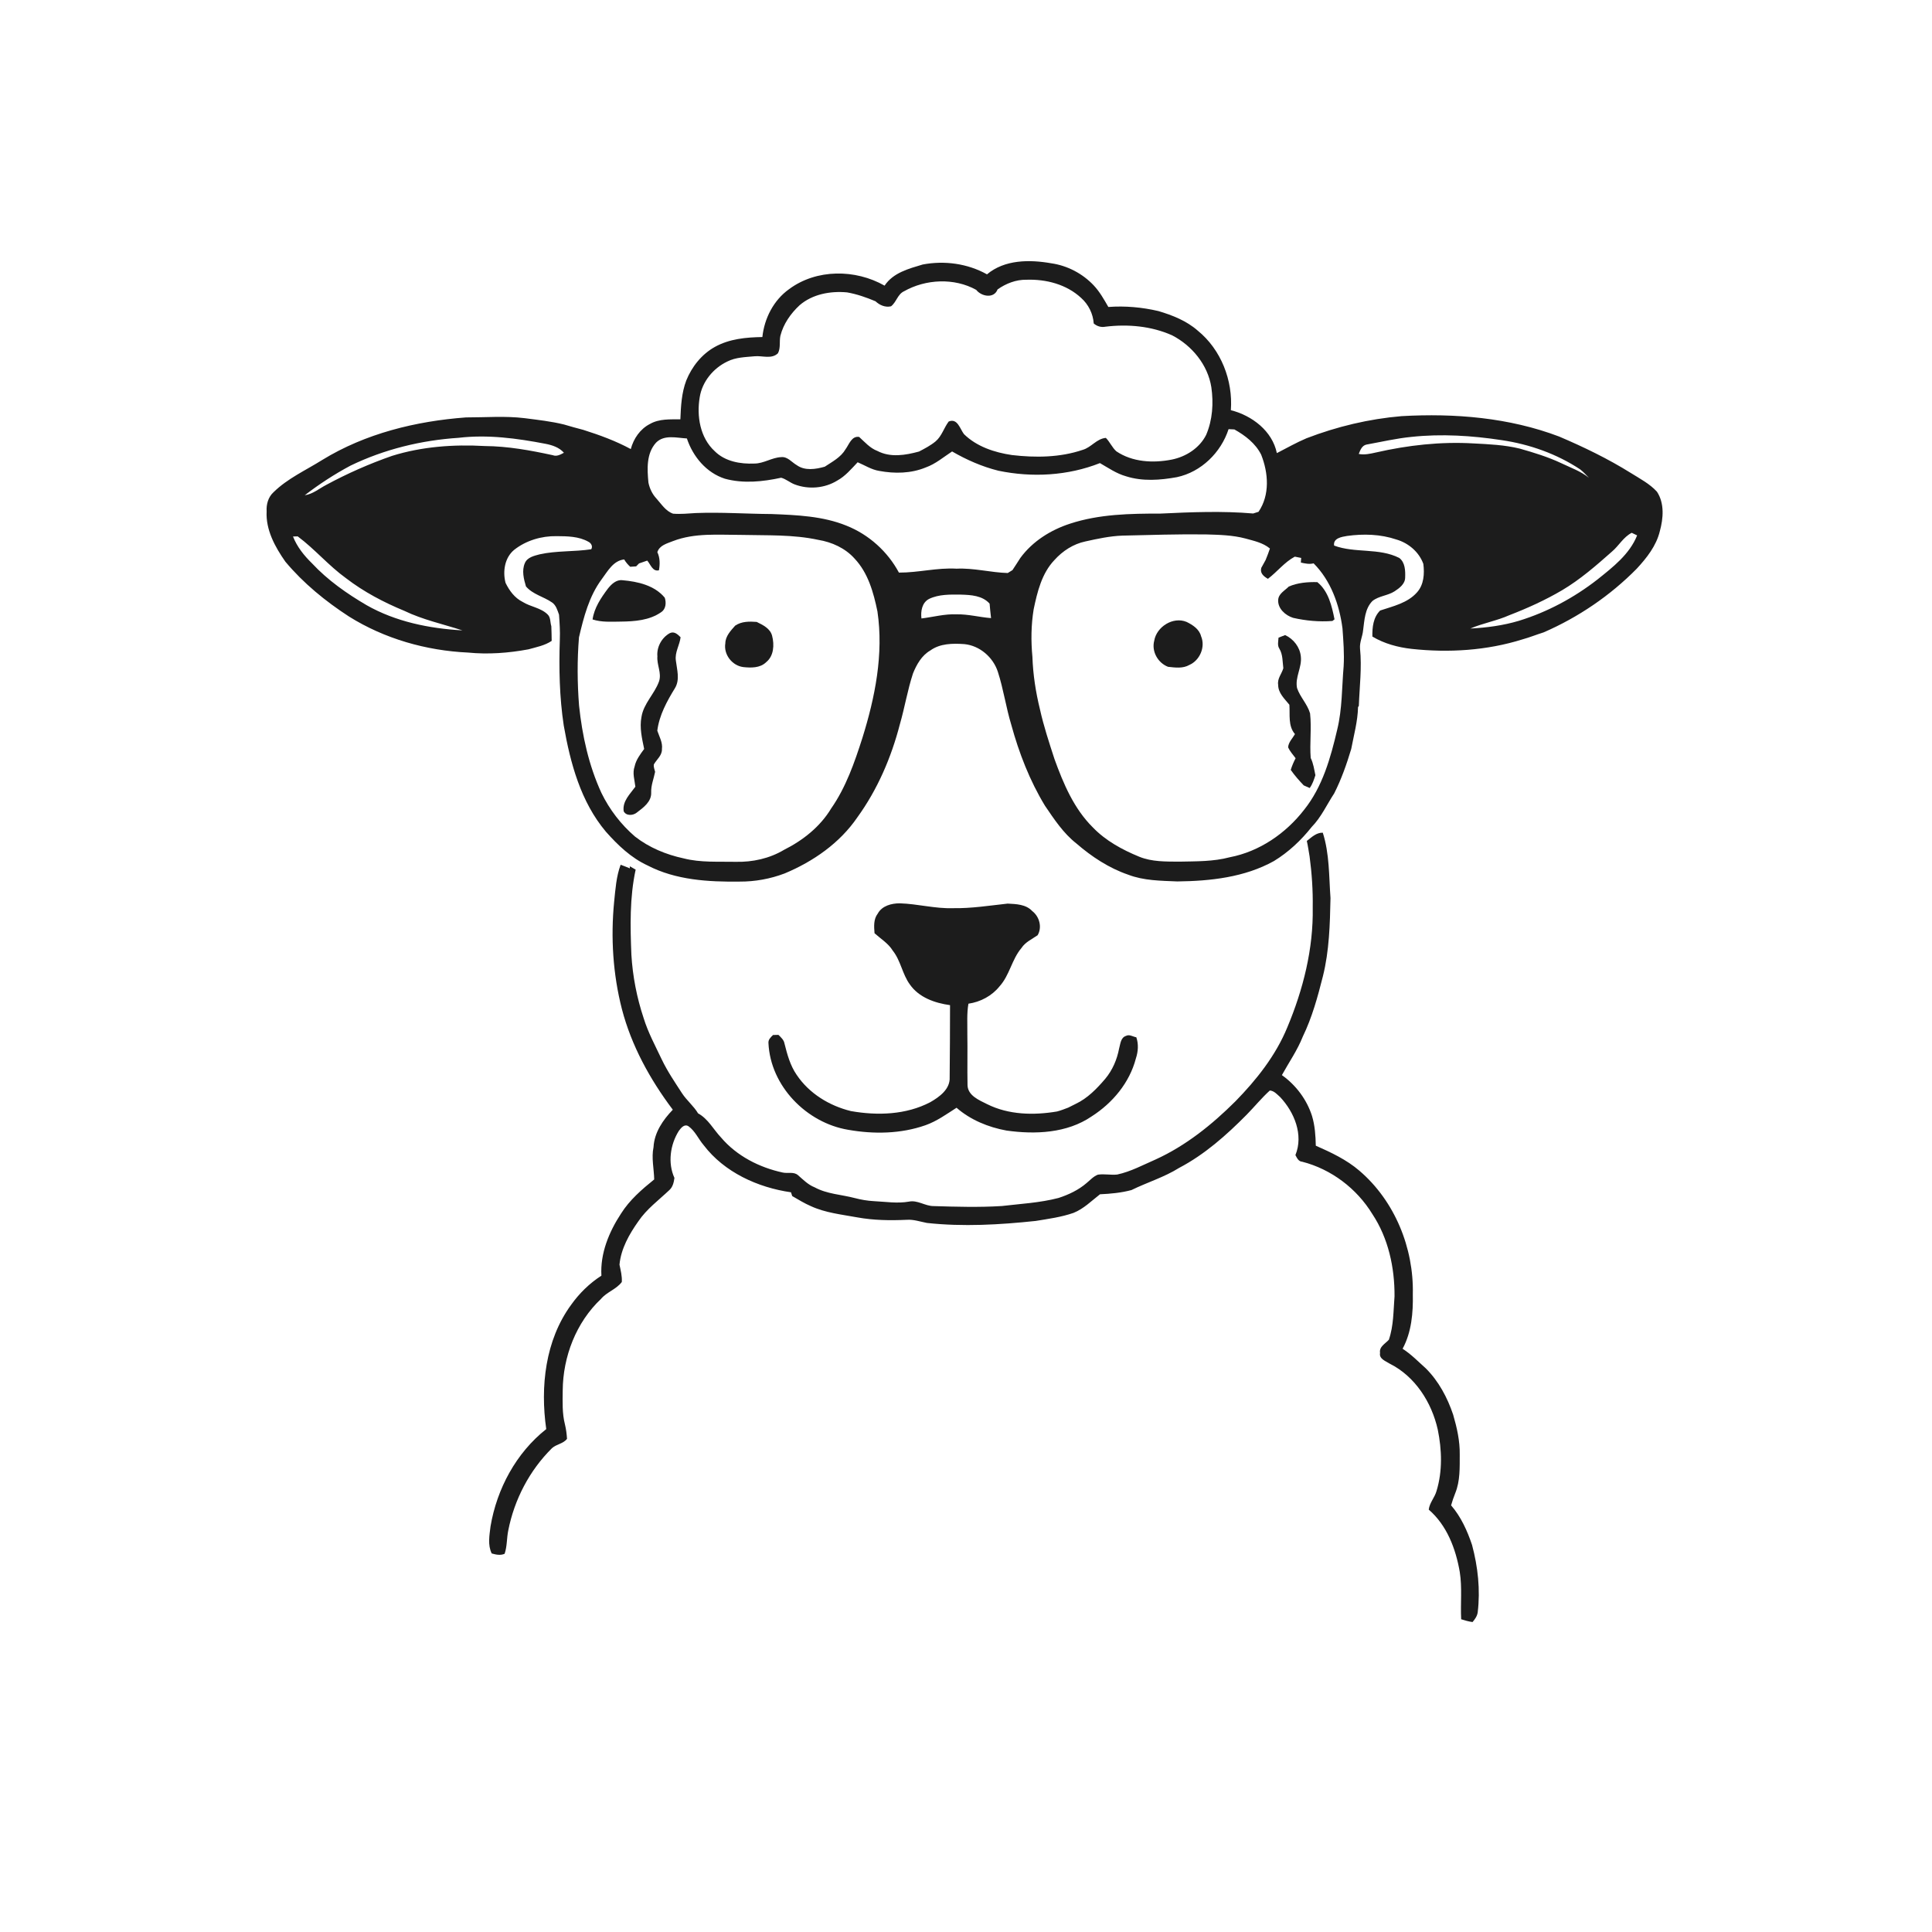 <svg xmlns="http://www.w3.org/2000/svg" width="1024pt" height="1024pt" viewBox="0 0 1024 1024" version="1.1">
<g id="#fefefeff">
<path fill="#fefefe" opacity="0" d=" M 0.00 0.00 L 1024.00 0.00 L 1024.00 1024.00 L 0.00 1024.00 L 0.00 0.00 M 523.13 145.41 C 512.84 139.66 500.56 138.00 489.03 140.20 C 481.63 142.42 473.39 144.54 468.85 151.40 C 453.43 142.60 432.74 142.48 418.24 153.25 C 410.03 159.10 405.12 168.73 404.07 178.64 C 395.44 178.77 386.58 179.59 378.90 183.87 C 371.91 187.76 366.72 194.31 363.74 201.65 C 361.25 208.21 360.88 215.31 360.61 222.26 C 355.19 222.29 349.38 221.90 344.50 224.70 C 339.30 227.35 335.81 232.46 334.33 238.02 C 326.34 233.69 317.78 230.57 309.13 227.83 C 305.72 226.95 302.33 226.00 298.96 225.00 C 292.08 223.30 285.02 222.54 278.01 221.63 C 267.68 220.38 257.31 221.26 246.95 221.24 C 220.41 223.22 193.71 229.74 170.84 243.76 C 162.08 249.26 152.38 253.58 144.94 260.92 C 142.15 263.45 141.10 267.34 141.32 271.01 C 140.80 280.84 145.78 289.89 151.25 297.70 C 160.82 309.14 172.49 318.67 184.97 326.77 C 203.81 338.56 225.86 344.84 248.00 345.87 C 258.70 346.93 269.54 346.13 280.09 344.16 C 284.29 342.98 288.72 342.17 292.40 339.68 C 292.36 337.08 292.34 334.48 292.21 331.89 C 291.55 329.85 291.93 327.31 290.30 325.72 C 286.66 322.08 281.20 321.68 276.97 319.00 C 272.78 316.91 269.95 313.04 267.95 308.93 C 266.38 302.87 267.47 295.59 272.52 291.43 C 278.84 286.44 287.03 284.03 295.04 284.17 C 300.72 284.21 306.78 284.26 311.87 287.14 C 313.33 287.87 314.33 289.58 313.36 291.12 C 304.30 292.50 295.00 291.81 286.02 293.81 C 283.10 294.59 279.48 295.36 278.18 298.47 C 276.47 302.44 277.60 306.86 278.77 310.82 C 282.40 315.07 288.11 316.21 292.55 319.29 C 294.75 320.77 295.44 323.44 296.29 325.78 C 296.62 330.19 296.91 334.61 296.72 339.04 C 296.21 354.23 296.52 369.50 298.80 384.55 C 302.29 404.49 307.81 425.00 321.12 440.80 C 327.42 447.91 334.50 454.70 343.24 458.72 C 358.18 466.47 375.46 467.47 391.98 467.26 C 400.15 467.31 408.29 465.83 415.93 462.92 C 431.03 456.61 445.12 446.84 454.43 433.19 C 465.11 418.45 472.40 401.45 476.95 383.87 C 479.53 374.95 481.01 365.74 483.91 356.92 C 485.82 352.20 488.52 347.40 493.07 344.78 C 498.25 341.00 504.99 340.97 511.11 341.39 C 519.27 342.18 526.37 348.34 528.88 356.06 C 531.87 365.27 533.19 374.92 536.01 384.18 C 540.11 399.14 545.77 413.75 553.85 427.05 C 558.72 434.21 563.59 441.63 570.49 447.04 C 578.59 454.06 587.75 460.10 597.95 463.60 C 606.25 466.79 615.25 466.80 624.01 467.18 C 641.50 466.98 659.65 465.02 675.20 456.38 C 682.92 451.68 689.62 445.38 695.22 438.31 C 700.27 433.15 703.23 426.48 707.15 420.51 C 710.97 413.01 713.75 405.02 716.18 396.97 C 717.57 389.60 719.62 382.31 719.79 374.76 L 720.21 374.16 C 720.57 364.02 721.88 353.86 720.84 343.71 C 720.56 340.40 722.18 337.32 722.47 334.07 C 723.20 328.70 723.38 322.62 727.43 318.53 C 730.82 315.82 735.51 315.75 739.13 313.42 C 741.68 311.75 744.72 309.53 744.76 306.16 C 744.90 302.57 744.79 298.10 741.64 295.72 C 730.91 290.26 718.16 293.31 707.11 289.17 C 706.49 285.25 711.11 284.54 713.99 284.06 C 722.67 282.86 731.72 283.11 740.08 285.94 C 746.49 287.79 752.10 292.52 754.40 298.87 C 755.06 304.08 754.71 309.90 751.02 313.99 C 746.02 319.64 738.35 321.30 731.50 323.59 C 727.83 327.22 727.29 332.49 727.39 337.39 C 733.69 341.16 740.91 343.10 748.17 343.92 C 767.83 346.06 788.01 344.82 806.95 338.88 C 810.75 337.83 814.41 336.34 818.18 335.16 C 836.53 327.18 853.43 315.71 867.48 301.45 C 872.79 295.72 877.87 289.30 879.74 281.55 C 881.61 274.73 882.28 266.78 878.21 260.60 C 874.36 256.39 869.18 253.71 864.40 250.71 C 852.30 243.16 839.44 236.94 826.34 231.36 C 799.82 221.31 771.04 218.97 742.92 220.56 C 725.66 222.01 708.66 226.07 692.50 232.28 C 687.09 234.57 681.98 237.48 676.76 240.16 C 674.34 228.38 663.56 220.24 652.38 217.41 C 653.54 201.60 647.18 185.27 634.79 175.21 C 628.87 170.02 621.44 167.09 613.98 164.87 C 605.29 162.84 596.36 162.04 587.45 162.70 C 585.16 158.73 582.89 154.67 579.74 151.31 C 573.80 144.99 565.73 140.76 557.14 139.54 C 545.73 137.53 532.46 137.54 523.13 145.41 M 692.64 445.72 C 693.26 448.43 693.63 451.19 694.11 453.93 C 695.31 462.89 695.91 471.92 695.77 480.97 C 696.16 502.84 690.72 524.46 682.30 544.52 C 676.16 559.46 665.97 572.31 654.76 583.76 C 642.36 596.11 628.47 607.28 612.46 614.56 C 605.79 617.46 599.30 621.00 592.13 622.53 C 588.73 622.90 585.29 622.07 581.89 622.60 C 579.56 623.50 577.86 625.41 575.98 626.98 C 571.66 630.72 566.42 633.20 561.02 634.95 C 551.20 637.51 540.99 638.04 530.95 639.22 C 518.92 639.97 506.85 639.62 494.82 639.25 C 490.31 639.25 486.32 635.94 481.77 636.88 C 475.57 637.98 469.30 636.92 463.09 636.63 C 459.71 636.44 456.37 635.87 453.10 635.01 C 445.98 633.13 438.36 632.90 431.77 629.30 C 428.34 627.96 425.77 625.32 423.06 622.96 C 420.84 620.88 417.64 622.06 414.96 621.49 C 402.52 618.82 390.48 612.70 382.18 602.91 C 378.13 598.64 375.32 592.98 370.00 590.11 C 367.66 586.19 364.01 583.29 361.51 579.49 C 357.70 573.62 353.74 567.81 350.72 561.48 C 347.32 554.30 343.50 547.27 341.15 539.65 C 337.54 528.79 335.33 517.47 334.65 506.05 C 334.04 490.98 333.70 475.75 336.91 460.92 C 336.14 460.47 334.59 459.59 333.81 459.14 L 333.83 460.25 C 332.21 459.58 330.59 458.93 328.95 458.33 C 326.62 464.59 326.20 471.32 325.51 477.91 C 323.65 496.91 324.86 516.28 329.61 534.79 C 334.67 554.26 344.55 572.18 356.60 588.17 C 351.37 593.60 346.79 600.26 346.38 608.03 C 345.20 613.72 346.62 619.42 346.74 625.13 C 340.19 630.41 333.71 636.01 329.18 643.19 C 322.80 652.90 318.07 664.32 318.76 676.13 C 312.45 680.18 307.01 685.52 302.67 691.63 C 288.97 710.39 286.30 735.00 289.52 757.45 C 273.57 770.06 263.35 789.09 259.99 809.01 C 259.42 813.75 258.41 818.86 260.62 823.37 C 262.86 823.99 265.22 824.53 267.46 823.54 C 268.84 819.52 268.53 815.19 269.41 811.07 C 272.64 794.72 280.68 779.31 292.55 767.57 C 294.91 765.42 298.52 765.25 300.53 762.61 C 300.36 760.04 300.05 757.50 299.44 755.00 C 297.93 749.13 298.19 743.01 298.25 737.00 C 298.38 719.04 305.36 700.89 318.53 688.46 C 321.64 684.75 326.65 683.39 329.57 679.49 C 329.78 676.34 328.96 673.32 328.34 670.28 C 329.14 661.83 333.50 654.14 338.32 647.34 C 342.72 640.82 349.12 636.12 354.76 630.78 C 356.60 629.14 357.15 626.65 357.46 624.32 C 353.84 616.37 355.22 606.69 359.78 599.41 C 360.96 597.82 362.70 595.57 364.89 596.92 C 368.46 599.47 370.15 603.68 372.94 606.94 C 383.92 621.36 401.63 629.40 419.24 631.94 C 419.40 632.44 419.72 633.44 419.89 633.94 C 423.13 635.79 426.30 637.79 429.74 639.26 C 437.48 642.84 446.06 643.70 454.35 645.23 C 463.00 646.81 471.84 646.92 480.60 646.52 C 484.26 646.26 487.76 647.52 491.32 648.19 C 510.49 650.27 529.84 649.15 548.97 647.12 C 555.69 646.02 562.51 645.11 568.97 642.86 C 574.39 640.69 578.52 636.50 583.02 632.99 C 588.62 632.73 594.29 632.22 599.71 630.75 C 608.03 626.67 617.03 623.97 624.92 619.03 C 638.49 611.91 650.07 601.63 660.78 590.79 C 664.92 586.58 668.66 581.95 673.04 577.99 C 675.31 578.14 676.89 580.06 678.50 581.47 C 686.00 589.46 690.99 601.48 686.60 612.22 C 687.42 613.72 688.19 615.62 690.20 615.74 C 705.59 619.68 719.14 629.97 727.39 643.50 C 735.86 656.28 739.23 671.89 739.13 687.06 C 738.52 694.77 738.68 702.69 736.12 710.10 C 734.25 712.18 730.89 713.74 731.46 717.10 C 730.84 720.21 734.40 721.38 736.50 722.73 C 750.03 729.47 758.82 743.26 762.05 757.74 C 764.23 768.41 764.61 779.74 761.39 790.25 C 760.43 793.73 757.70 796.46 757.26 800.13 C 766.90 808.44 771.59 820.89 773.70 833.14 C 775.04 841.45 774.02 849.87 774.45 858.24 C 776.42 858.87 778.42 859.44 780.48 859.72 C 781.75 858.23 782.92 856.59 783.21 854.61 C 784.66 842.61 783.33 830.46 780.21 818.83 C 777.68 811.31 774.34 803.91 769.11 797.87 C 769.73 795.69 770.45 793.54 771.30 791.44 C 773.95 784.97 773.67 777.83 773.69 770.98 C 773.81 763.78 772.21 756.70 770.21 749.84 C 767.17 740.77 762.53 732.07 755.72 725.27 C 751.72 721.68 747.94 717.79 743.41 714.86 C 748.16 706.06 749.02 695.81 748.82 685.99 C 749.41 661.51 739.24 636.49 720.49 620.49 C 713.70 614.65 705.53 610.83 697.40 607.24 C 697.29 601.95 696.94 596.58 695.40 591.49 C 692.64 582.80 686.84 575.09 679.43 569.83 C 683.16 563.06 687.63 556.68 690.49 549.46 C 695.42 539.29 698.42 528.34 701.17 517.43 C 704.55 503.90 704.90 489.87 705.19 476.01 C 704.35 464.43 704.69 452.51 701.10 441.34 C 697.64 441.26 695.18 443.78 692.64 445.72 M 465.24 484.21 C 462.92 487.22 463.24 491.08 463.52 494.63 C 466.84 497.62 470.80 499.97 473.20 503.88 C 477.43 509.20 478.24 516.30 482.22 521.75 C 487.02 528.70 495.51 531.64 503.54 532.75 C 503.51 545.50 503.49 558.25 503.34 571.00 C 503.66 577.25 497.92 581.41 493.07 584.18 C 480.23 590.91 465.04 591.37 451.02 588.90 C 439.57 586.10 428.83 579.55 422.22 569.65 C 418.82 564.72 417.25 558.88 415.81 553.15 C 415.48 551.16 413.94 549.83 412.59 548.50 C 411.63 548.53 410.68 548.55 409.73 548.58 C 408.52 549.74 407.10 551.02 407.30 552.89 C 408.35 575.61 427.43 595.10 449.49 598.80 C 463.08 601.21 477.44 601.00 490.55 596.38 C 496.53 594.27 501.69 590.51 506.99 587.13 C 514.35 593.57 523.84 597.46 533.42 599.21 C 548.66 601.36 565.51 600.67 578.63 591.69 C 589.69 584.61 598.70 573.85 602.04 561.00 C 603.25 557.33 603.53 553.48 602.28 549.79 C 600.50 549.49 598.55 548.07 596.81 549.05 C 593.96 549.93 593.85 553.32 593.15 555.72 C 592.06 561.58 589.63 567.21 585.79 571.81 C 581.32 577.04 576.40 582.14 570.08 585.11 C 568.77 585.74 567.48 586.38 566.21 587.05 C 564.25 587.81 562.28 588.58 560.24 589.11 C 547.87 591.19 534.60 590.93 523.17 585.21 C 518.95 583.10 513.00 580.70 512.81 575.20 C 512.63 566.12 512.87 557.04 512.71 547.96 C 512.78 542.63 512.36 537.25 513.29 531.98 C 519.68 531.05 525.72 527.85 529.78 522.78 C 535.13 516.89 536.25 508.52 541.39 502.47 C 543.46 499.30 546.97 497.78 549.95 495.70 C 552.45 491.51 550.95 485.83 547.11 482.89 C 543.77 479.29 538.62 479.16 534.07 478.93 C 524.43 479.98 514.78 481.53 505.06 481.35 C 495.60 481.67 486.34 479.05 476.92 478.78 C 472.52 478.77 467.50 480.07 465.24 484.21 Z" />
<path fill="#fefefe" opacity="0" d=" M 528.74 153.39 C 533.19 150.26 538.52 148.16 544.03 148.27 C 554.41 147.90 565.28 150.70 573.03 157.91 C 576.90 161.35 579.34 166.27 579.70 171.44 C 581.44 172.96 583.65 173.61 585.95 173.15 C 597.83 171.71 610.20 172.82 621.21 177.71 C 631.76 183.14 640.18 193.38 642.04 205.26 C 643.25 213.71 642.68 222.58 639.29 230.49 C 635.79 237.50 628.56 242.10 621.01 243.60 C 611.16 245.53 600.21 244.96 591.68 239.20 C 589.43 237.18 588.26 234.24 586.13 232.09 C 581.21 232.52 578.40 237.14 573.85 238.43 C 561.82 242.52 548.83 242.64 536.33 241.18 C 527.12 239.82 517.69 236.73 510.92 230.09 C 508.81 227.33 507.50 221.50 502.83 223.41 C 500.29 226.77 499.18 231.15 495.87 233.95 C 493.22 236.14 490.14 237.73 487.12 239.32 C 479.95 241.27 471.98 242.63 465.07 239.03 C 461.12 237.54 458.39 234.32 455.36 231.58 C 451.37 230.96 450.06 235.51 448.18 238.07 C 445.68 242.38 441.15 244.70 437.14 247.36 C 432.35 248.72 426.64 249.64 422.30 246.54 C 419.62 245.01 417.43 241.91 414.02 242.29 C 409.09 242.50 404.81 245.69 399.84 245.69 C 392.39 246.02 384.25 244.59 378.79 239.11 C 371.04 232.00 369.18 220.54 370.86 210.56 C 372.15 202.33 378.00 195.20 385.44 191.64 C 389.90 189.34 395.04 189.30 399.94 188.83 C 404.03 188.42 408.96 190.51 412.32 187.24 C 413.86 184.39 412.96 181.00 413.63 177.94 C 415.23 171.66 419.08 166.17 423.78 161.80 C 430.65 155.86 440.15 154.16 448.97 154.97 C 454.16 155.88 459.19 157.64 464.03 159.68 C 466.24 161.75 469.19 163.05 472.26 162.35 C 475.10 160.19 475.74 155.96 479.14 154.39 C 490.63 147.89 505.78 147.17 517.41 153.63 C 520.18 157.18 526.85 158.42 528.74 153.39 Z" />
<path fill="#fefefe" opacity="0" d=" M 651.17 227.46 C 652.19 227.50 653.21 227.55 654.25 227.61 C 659.98 230.82 665.44 234.99 668.45 240.99 C 672.28 250.68 673.15 262.29 667.05 271.26 C 666.34 271.49 664.92 271.94 664.21 272.16 C 647.87 270.76 631.43 271.43 615.08 272.21 C 599.00 272.20 582.61 272.49 567.19 277.54 C 556.88 280.88 547.26 286.91 540.80 295.73 C 539.38 297.87 538.07 300.07 536.62 302.18 C 535.99 302.56 534.75 303.32 534.12 303.71 C 525.04 303.45 516.13 300.97 506.99 301.41 C 496.73 300.80 486.68 303.55 476.45 303.49 C 470.47 292.32 460.51 283.35 448.73 278.65 C 436.14 273.51 422.36 272.99 408.95 272.45 C 395.59 272.36 382.24 271.41 368.88 271.92 C 364.84 272.17 360.78 272.58 356.74 272.26 C 352.80 270.90 350.54 267.12 347.87 264.18 C 345.70 261.85 344.31 258.88 343.68 255.78 C 343.01 248.61 342.51 240.39 347.70 234.64 C 352.04 230.21 358.61 232.09 364.06 232.39 C 367.27 242.00 374.35 250.55 384.20 253.73 C 393.97 256.40 404.27 255.32 414.03 253.21 C 416.65 253.90 418.73 255.86 421.28 256.78 C 428.54 259.51 437.09 258.83 443.73 254.73 C 448.06 252.37 451.22 248.52 454.58 245.01 C 458.36 246.60 461.90 248.94 466.01 249.59 C 474.17 251.11 482.86 250.98 490.62 247.77 C 495.83 245.93 500.06 242.27 504.63 239.28 C 512.31 243.73 520.54 247.34 529.17 249.49 C 547.02 253.20 565.97 252.18 582.99 245.45 C 587.47 248.02 591.79 251.04 596.83 252.44 C 605.55 255.23 614.93 254.51 623.81 252.90 C 636.69 250.14 647.14 239.86 651.17 227.46 Z" />
<path fill="#fefefe" opacity="0" d=" M 243.08 232.05 C 258.49 230.23 273.97 232.31 289.10 235.22 C 292.70 235.92 296.40 237.13 298.89 239.97 C 297.06 240.93 295.10 242.09 292.98 241.26 C 281.13 238.69 269.13 236.50 256.96 236.41 C 240.44 235.48 223.67 236.67 207.80 241.62 C 195.81 245.79 184.16 250.93 172.99 256.96 C 169.24 258.89 165.82 261.89 161.52 262.49 C 169.16 256.63 177.26 251.33 185.76 246.80 C 203.64 238.13 223.28 233.35 243.08 232.05 Z" />
<path fill="#fefefe" opacity="0" d=" M 748.11 231.56 C 764.05 229.85 780.17 230.88 795.97 233.29 C 810.70 235.47 825.06 240.53 837.50 248.77 C 839.22 250.08 840.64 251.73 842.18 253.25 C 837.84 249.73 832.49 247.90 827.52 245.50 C 820.46 242.18 812.98 239.89 805.50 237.77 C 797.49 235.81 789.20 235.45 781.00 235.02 C 763.62 234.00 746.19 235.96 729.25 239.83 C 726.27 240.50 723.21 241.20 720.17 240.60 C 720.94 238.61 721.85 236.15 724.22 235.64 C 732.17 234.20 740.06 232.35 748.11 231.56 Z" />
<path fill="#fefefe" opacity="0" d=" M 594.83 283.89 C 609.56 283.56 624.30 283.06 639.04 283.25 C 646.09 283.46 653.24 283.59 660.11 285.42 C 664.61 286.68 669.39 287.64 673.09 290.73 C 672.38 292.78 671.65 294.82 670.80 296.82 C 670.06 298.22 669.29 299.61 668.50 300.99 C 667.71 303.81 669.79 305.50 672.02 306.79 C 676.95 303.08 680.75 297.99 686.27 295.04 C 687.39 295.26 688.51 295.48 689.65 295.71 C 689.61 296.32 689.53 297.56 689.48 298.17 C 691.70 298.68 693.98 299.15 696.25 298.59 C 705.33 307.68 709.91 320.46 711.54 333.03 C 712.02 339.71 712.55 346.42 712.16 353.13 C 711.19 364.33 711.45 375.71 708.75 386.71 C 705.27 401.63 700.97 417.02 691.22 429.19 C 681.51 441.73 667.54 451.34 651.84 454.35 C 643.10 456.69 634.00 456.50 625.03 456.69 C 617.90 456.64 610.54 456.82 603.82 454.08 C 594.82 450.38 586.02 445.61 579.22 438.53 C 569.21 428.62 563.63 415.38 558.91 402.36 C 556.08 393.63 553.18 384.90 551.19 375.93 C 548.95 366.83 547.52 357.50 547.20 348.13 C 546.40 339.73 546.50 331.22 547.87 322.89 C 549.80 313.69 552.17 303.85 558.87 296.84 C 563.20 292.01 568.91 288.30 575.30 286.97 C 581.74 285.54 588.22 284.14 594.83 283.89 M 683.08 310.88 C 680.99 313.04 677.62 314.63 677.46 318.02 C 677.21 322.56 681.29 326.17 685.33 327.46 C 692.15 329.02 699.22 329.66 706.21 329.13 C 706.49 328.92 707.04 328.48 707.32 328.26 C 705.91 321.19 704.08 313.29 698.21 308.54 C 693.07 308.41 687.86 308.84 683.08 310.88 M 611.76 339.62 C 610.27 345.28 613.70 351.35 619.08 353.42 C 622.83 353.83 626.92 354.43 630.37 352.44 C 635.95 350.00 639.01 342.89 636.59 337.21 C 635.65 333.46 632.15 331.20 628.90 329.62 C 621.77 326.66 613.00 332.18 611.76 339.62 M 677.65 337.97 C 677.54 339.92 676.93 342.07 678.10 343.83 C 679.97 346.93 679.74 350.71 680.19 354.18 C 679.34 357.16 676.89 359.70 677.46 363.01 C 677.44 367.34 680.88 370.41 683.40 373.53 C 683.79 378.76 682.60 384.76 686.35 389.07 C 685.08 391.36 682.88 393.40 682.73 396.13 C 683.71 398.26 685.31 400.01 686.70 401.88 C 685.66 403.86 684.78 405.92 684.12 408.06 C 686.17 410.99 688.53 413.68 691.01 416.27 C 692.05 416.74 693.10 417.20 694.17 417.67 C 695.65 415.64 696.43 413.24 697.19 410.88 C 696.53 407.79 696.12 404.61 694.70 401.75 C 694.09 393.88 695.23 385.95 694.36 378.10 C 692.96 373.21 689.11 369.50 687.47 364.72 C 686.26 358.97 690.15 353.72 689.47 347.98 C 689.01 343.01 685.62 338.69 681.15 336.60 C 679.98 337.06 678.81 337.52 677.65 337.97 Z" />
<path fill="#fefefe" opacity="0" d=" M 854.40 292.33 C 858.08 289.21 860.43 284.64 864.85 282.40 C 865.57 282.74 866.99 283.43 867.71 283.77 C 863.71 293.79 854.83 300.62 846.66 307.16 C 834.20 316.85 820.11 324.42 805.01 329.05 C 796.68 331.54 787.96 332.69 779.31 333.14 C 786.00 330.27 793.28 329.05 799.94 326.08 C 809.57 322.37 819.01 318.09 827.92 312.85 C 837.56 307.14 846.04 299.73 854.40 292.33 Z" />
<path fill="#fefefe" opacity="0" d=" M 155.30 284.35 C 155.92 284.34 157.17 284.31 157.79 284.29 C 166.87 291.04 174.20 299.84 183.40 306.46 C 192.80 313.69 203.36 319.24 214.30 323.76 C 224.10 328.49 234.81 330.77 245.09 334.12 C 227.53 333.12 209.77 329.54 194.33 320.77 C 183.82 314.62 173.72 307.53 165.38 298.59 C 161.19 294.50 157.44 289.85 155.30 284.35 Z" />
<path fill="#fefefe" opacity="0" d=" M 356.68 286.80 C 368.25 282.32 380.87 283.53 393.00 283.51 C 406.58 283.84 420.30 283.24 433.67 286.13 C 440.88 287.31 447.97 290.51 452.90 296.01 C 460.13 303.64 462.99 314.04 465.06 324.06 C 468.41 346.69 463.81 369.59 457.07 391.17 C 452.92 404.15 448.37 417.27 440.51 428.54 C 434.68 438.22 425.52 445.44 415.52 450.45 C 407.85 455.03 398.86 456.99 389.99 456.78 C 380.76 456.59 371.37 457.27 362.34 454.96 C 353.07 452.97 344.07 449.26 336.57 443.40 C 329.14 437.01 323.03 429.06 318.75 420.24 C 312.06 405.68 308.59 389.90 306.92 374.04 C 305.97 362.00 305.89 349.84 306.87 337.81 C 309.38 327.08 312.23 315.99 318.92 307.00 C 322.07 302.79 325.00 297.16 330.83 296.51 C 331.67 297.98 332.78 299.25 334.02 300.40 C 334.81 300.35 336.38 300.24 337.17 300.19 C 337.55 299.80 338.32 299.02 338.70 298.63 C 340.15 298.14 341.59 297.61 343.05 297.13 C 344.81 299.12 345.88 303.09 349.24 302.28 C 349.84 299.10 349.84 295.63 348.41 292.66 C 349.55 289.00 353.53 288.07 356.68 286.80 M 322.14 312.05 C 318.50 316.92 314.96 322.17 314.07 328.32 C 318.89 329.88 323.99 329.51 328.97 329.46 C 336.33 329.38 344.32 328.82 350.50 324.41 C 352.98 322.78 353.19 319.38 352.34 316.80 C 346.92 310.23 338.02 308.23 329.93 307.53 C 326.63 307.11 324.01 309.67 322.14 312.05 M 389.66 331.60 C 387.29 334.29 384.50 337.15 384.44 340.97 C 383.45 346.88 388.02 352.78 393.90 353.56 C 398.02 354.01 402.86 354.11 406.04 351.00 C 410.17 347.73 410.47 341.77 409.25 337.04 C 408.27 333.10 404.38 331.26 401.06 329.63 C 397.14 329.34 393.04 329.30 389.66 331.60 M 348.43 347.87 C 348.04 352.36 350.80 356.70 349.30 361.15 C 346.94 367.78 341.12 372.85 340.00 379.98 C 338.89 385.66 340.27 391.40 341.42 396.96 C 339.34 399.82 337.09 402.71 336.36 406.25 C 335.09 409.76 336.37 413.43 336.76 416.97 C 333.94 420.88 329.79 424.66 330.57 429.99 C 331.88 432.57 335.59 432.30 337.55 430.66 C 341.02 428.02 345.35 424.92 345.14 420.03 C 345.00 416.24 346.51 412.74 347.22 409.09 C 346.94 407.78 346.29 406.46 346.58 405.11 C 348.09 402.49 350.99 400.35 350.84 397.04 C 351.31 393.53 349.44 390.46 348.38 387.28 C 349.42 379.07 353.48 371.67 357.76 364.70 C 360.47 360.19 358.79 354.90 358.22 350.08 C 357.59 345.76 360.22 341.95 360.73 337.76 C 359.19 336.21 357.36 334.44 354.99 335.59 C 350.71 337.95 347.99 342.97 348.43 347.87 Z" />
<path fill="#fefefe" opacity="0" d=" M 492.42 317.44 C 497.63 314.94 503.60 315.10 509.25 315.16 C 514.61 315.31 520.68 315.64 524.51 319.94 C 524.71 322.50 524.99 325.05 525.28 327.61 C 519.18 327.15 513.20 325.48 507.04 325.61 C 500.73 325.33 494.60 327.04 488.39 327.80 C 487.91 323.98 488.67 319.38 492.42 317.44 Z" />
</g>
<g id="#1c1c1cff">
<path fill="#1c1c1c" opacity="1.00" d=" M 523.13 145.41 C 532.46 137.54 545.73 137.53 557.14 139.54 C 565.73 140.76 573.80 144.99 579.74 151.31 C 582.89 154.67 585.16 158.73 587.45 162.70 C 596.36 162.04 605.29 162.84 613.98 164.87 C 621.44 167.09 628.87 170.02 634.79 175.21 C 647.18 185.27 653.54 201.60 652.38 217.41 C 663.56 220.24 674.34 228.38 676.76 240.16 C 681.98 237.48 687.09 234.57 692.50 232.28 C 708.66 226.07 725.66 222.01 742.92 220.56 C 771.04 218.97 799.82 221.31 826.34 231.36 C 839.44 236.94 852.30 243.16 864.40 250.71 C 869.18 253.71 874.36 256.39 878.21 260.60 C 882.28 266.78 881.61 274.73 879.74 281.55 C 877.87 289.30 872.79 295.72 867.48 301.45 C 853.43 315.71 836.53 327.18 818.18 335.16 C 814.41 336.34 810.75 337.83 806.95 338.88 C 788.01 344.82 767.83 346.06 748.17 343.92 C 740.91 343.10 733.69 341.16 727.39 337.39 C 727.29 332.49 727.83 327.22 731.50 323.59 C 738.35 321.30 746.02 319.64 751.02 313.99 C 754.71 309.90 755.06 304.08 754.40 298.87 C 752.10 292.52 746.49 287.79 740.08 285.94 C 731.72 283.11 722.67 282.86 713.99 284.06 C 711.11 284.54 706.49 285.25 707.11 289.17 C 718.16 293.31 730.91 290.26 741.64 295.72 C 744.79 298.10 744.90 302.57 744.76 306.16 C 744.72 309.53 741.68 311.75 739.13 313.42 C 735.51 315.75 730.82 315.82 727.43 318.53 C 723.38 322.62 723.20 328.70 722.47 334.07 C 722.18 337.32 720.56 340.40 720.84 343.71 C 721.88 353.86 720.57 364.02 720.21 374.16 L 719.79 374.76 C 719.62 382.31 717.57 389.60 716.18 396.97 C 713.75 405.02 710.97 413.01 707.15 420.51 C 703.23 426.48 700.27 433.15 695.22 438.31 C 689.62 445.38 682.92 451.68 675.20 456.38 C 659.65 465.02 641.50 466.98 624.01 467.18 C 615.25 466.80 606.25 466.79 597.95 463.60 C 587.75 460.10 578.59 454.06 570.49 447.04 C 563.59 441.63 558.72 434.21 553.85 427.05 C 545.77 413.75 540.11 399.14 536.01 384.18 C 533.19 374.92 531.87 365.27 528.88 356.06 C 526.37 348.34 519.27 342.18 511.11 341.39 C 504.99 340.97 498.25 341.00 493.07 344.78 C 488.52 347.40 485.82 352.20 483.91 356.92 C 481.01 365.74 479.53 374.95 476.95 383.87 C 472.40 401.45 465.11 418.45 454.43 433.19 C 445.12 446.84 431.03 456.61 415.93 462.92 C 408.29 465.83 400.15 467.31 391.98 467.26 C 375.46 467.47 358.18 466.47 343.24 458.72 C 334.50 454.70 327.42 447.91 321.12 440.80 C 307.81 425.00 302.29 404.49 298.80 384.55 C 296.52 369.50 296.21 354.23 296.72 339.04 C 296.91 334.61 296.62 330.19 296.29 325.78 C 295.44 323.44 294.75 320.77 292.55 319.29 C 288.11 316.21 282.40 315.07 278.77 310.82 C 277.60 306.86 276.47 302.44 278.18 298.47 C 279.48 295.36 283.10 294.59 286.02 293.81 C 295.00 291.81 304.30 292.50 313.36 291.12 C 314.33 289.58 313.33 287.87 311.87 287.14 C 306.78 284.26 300.72 284.21 295.04 284.17 C 287.03 284.03 278.84 286.44 272.52 291.43 C 267.47 295.59 266.38 302.87 267.95 308.93 C 269.95 313.04 272.78 316.91 276.97 319.00 C 281.20 321.68 286.66 322.08 290.30 325.72 C 291.93 327.31 291.55 329.85 292.21 331.89 C 292.34 334.48 292.36 337.08 292.40 339.68 C 288.72 342.17 284.29 342.98 280.09 344.16 C 269.54 346.13 258.70 346.93 248.00 345.87 C 225.86 344.84 203.81 338.56 184.97 326.77 C 172.49 318.67 160.82 309.14 151.25 297.70 C 145.78 289.89 140.80 280.84 141.32 271.01 C 141.10 267.34 142.15 263.45 144.94 260.92 C 152.38 253.58 162.08 249.26 170.84 243.76 C 193.71 229.74 220.41 223.22 246.95 221.24 C 257.31 221.26 267.68 220.38 278.01 221.63 C 285.02 222.54 292.08 223.30 298.96 225.00 C 302.33 226.00 305.72 226.95 309.13 227.83 C 317.78 230.57 326.34 233.69 334.33 238.02 C 335.81 232.46 339.30 227.35 344.50 224.70 C 349.38 221.90 355.19 222.29 360.61 222.26 C 360.88 215.31 361.25 208.21 363.74 201.65 C 366.72 194.31 371.91 187.76 378.90 183.87 C 386.58 179.59 395.44 178.77 404.07 178.64 C 405.12 168.73 410.03 159.10 418.24 153.25 C 432.74 142.48 453.43 142.60 468.85 151.40 C 473.39 144.54 481.63 142.42 489.03 140.20 C 500.56 138.00 512.84 139.66 523.13 145.41 M 528.74 153.39 C 526.85 158.42 520.18 157.18 517.41 153.63 C 505.78 147.17 490.63 147.89 479.14 154.39 C 475.74 155.96 475.10 160.19 472.26 162.35 C 469.19 163.05 466.24 161.75 464.03 159.68 C 459.19 157.64 454.16 155.88 448.97 154.97 C 440.15 154.16 430.65 155.86 423.78 161.80 C 419.08 166.17 415.23 171.66 413.63 177.94 C 412.96 181.00 413.86 184.39 412.32 187.24 C 408.96 190.51 404.03 188.42 399.94 188.83 C 395.04 189.30 389.90 189.34 385.44 191.64 C 378.00 195.20 372.15 202.33 370.86 210.56 C 369.18 220.54 371.04 232.00 378.79 239.11 C 384.25 244.59 392.39 246.02 399.84 245.69 C 404.81 245.69 409.09 242.50 414.02 242.29 C 417.43 241.91 419.62 245.01 422.30 246.54 C 426.64 249.64 432.35 248.72 437.14 247.36 C 441.15 244.70 445.68 242.38 448.18 238.07 C 450.06 235.51 451.37 230.96 455.36 231.58 C 458.39 234.32 461.12 237.54 465.07 239.03 C 471.98 242.63 479.95 241.27 487.12 239.32 C 490.14 237.73 493.22 236.14 495.87 233.95 C 499.18 231.15 500.29 226.77 502.83 223.41 C 507.50 221.50 508.81 227.33 510.92 230.09 C 517.69 236.73 527.12 239.82 536.33 241.18 C 548.83 242.64 561.82 242.52 573.85 238.43 C 578.40 237.14 581.21 232.52 586.13 232.09 C 588.26 234.24 589.43 237.18 591.68 239.20 C 600.21 244.96 611.16 245.53 621.01 243.60 C 628.56 242.10 635.79 237.50 639.29 230.49 C 642.68 222.58 643.25 213.71 642.04 205.26 C 640.18 193.38 631.76 183.14 621.21 177.71 C 610.20 172.82 597.83 171.71 585.95 173.15 C 583.65 173.61 581.44 172.96 579.70 171.44 C 579.34 166.27 576.90 161.35 573.03 157.91 C 565.28 150.70 554.41 147.90 544.03 148.27 C 538.52 148.16 533.19 150.26 528.74 153.39 M 651.17 227.46 C 647.14 239.86 636.69 250.14 623.81 252.90 C 614.93 254.51 605.55 255.23 596.83 252.44 C 591.79 251.04 587.47 248.02 582.99 245.45 C 565.97 252.18 547.02 253.20 529.17 249.49 C 520.54 247.34 512.31 243.73 504.63 239.28 C 500.06 242.27 495.83 245.93 490.62 247.77 C 482.86 250.98 474.17 251.11 466.01 249.59 C 461.90 248.94 458.36 246.60 454.58 245.01 C 451.22 248.52 448.06 252.37 443.73 254.73 C 437.09 258.83 428.54 259.51 421.28 256.78 C 418.73 255.86 416.65 253.90 414.03 253.21 C 404.27 255.32 393.97 256.40 384.20 253.73 C 374.35 250.55 367.27 242.00 364.06 232.39 C 358.61 232.09 352.04 230.21 347.70 234.64 C 342.51 240.39 343.01 248.61 343.68 255.78 C 344.31 258.88 345.70 261.85 347.87 264.18 C 350.54 267.12 352.80 270.90 356.74 272.26 C 360.78 272.58 364.84 272.17 368.88 271.92 C 382.24 271.41 395.59 272.36 408.95 272.45 C 422.36 272.99 436.14 273.51 448.73 278.65 C 460.51 283.35 470.47 292.32 476.45 303.49 C 486.68 303.55 496.73 300.80 506.99 301.41 C 516.13 300.97 525.04 303.45 534.12 303.71 C 534.75 303.32 535.99 302.56 536.62 302.18 C 538.07 300.07 539.38 297.87 540.80 295.73 C 547.26 286.91 556.88 280.88 567.19 277.54 C 582.61 272.49 599.00 272.20 615.08 272.21 C 631.43 271.43 647.87 270.76 664.21 272.16 C 664.92 271.94 666.34 271.49 667.05 271.26 C 673.15 262.29 672.28 250.68 668.45 240.99 C 665.44 234.99 659.98 230.82 654.25 227.61 C 653.21 227.55 652.19 227.50 651.17 227.46 M 243.08 232.05 C 223.28 233.35 203.64 238.13 185.76 246.80 C 177.26 251.33 169.16 256.63 161.52 262.49 C 165.82 261.89 169.24 258.89 172.99 256.96 C 184.16 250.93 195.81 245.79 207.80 241.62 C 223.67 236.67 240.44 235.48 256.96 236.41 C 269.13 236.50 281.13 238.69 292.98 241.26 C 295.10 242.09 297.06 240.93 298.89 239.97 C 296.40 237.13 292.70 235.92 289.10 235.22 C 273.97 232.31 258.49 230.23 243.08 232.05 M 748.11 231.56 C 740.06 232.35 732.17 234.20 724.22 235.64 C 721.85 236.15 720.94 238.61 720.17 240.60 C 723.21 241.20 726.27 240.50 729.25 239.83 C 746.19 235.96 763.62 234.00 781.00 235.02 C 789.20 235.45 797.49 235.81 805.50 237.77 C 812.98 239.89 820.46 242.18 827.52 245.50 C 832.49 247.90 837.84 249.73 842.18 253.25 C 840.64 251.73 839.22 250.08 837.50 248.77 C 825.06 240.53 810.70 235.47 795.97 233.29 C 780.17 230.88 764.05 229.85 748.11 231.56 M 594.83 283.89 C 588.22 284.14 581.74 285.54 575.30 286.97 C 568.91 288.30 563.20 292.01 558.87 296.84 C 552.17 303.85 549.80 313.69 547.87 322.89 C 546.50 331.22 546.40 339.73 547.20 348.13 C 547.52 357.50 548.95 366.83 551.19 375.93 C 553.18 384.90 556.08 393.63 558.91 402.36 C 563.63 415.38 569.21 428.62 579.22 438.53 C 586.02 445.61 594.82 450.38 603.82 454.08 C 610.54 456.82 617.90 456.64 625.03 456.69 C 634.00 456.50 643.10 456.69 651.84 454.35 C 667.54 451.34 681.51 441.73 691.22 429.19 C 700.97 417.02 705.27 401.63 708.75 386.71 C 711.45 375.71 711.19 364.33 712.16 353.13 C 712.55 346.42 712.02 339.71 711.54 333.03 C 709.91 320.46 705.33 307.68 696.25 298.59 C 693.98 299.15 691.70 298.68 689.48 298.17 C 689.53 297.56 689.61 296.32 689.65 295.71 C 688.51 295.48 687.39 295.26 686.27 295.04 C 680.75 297.99 676.95 303.08 672.02 306.79 C 669.79 305.50 667.71 303.81 668.50 300.99 C 669.29 299.61 670.06 298.22 670.80 296.82 C 671.65 294.82 672.38 292.78 673.09 290.73 C 669.39 287.64 664.61 286.68 660.11 285.42 C 653.24 283.59 646.09 283.46 639.04 283.25 C 624.30 283.06 609.56 283.56 594.83 283.89 M 854.40 292.33 C 846.04 299.73 837.56 307.14 827.92 312.85 C 819.01 318.09 809.57 322.37 799.94 326.08 C 793.28 329.05 786.00 330.27 779.31 333.14 C 787.96 332.69 796.68 331.54 805.01 329.05 C 820.11 324.42 834.20 316.85 846.66 307.16 C 854.83 300.62 863.71 293.79 867.71 283.77 C 866.99 283.43 865.57 282.74 864.85 282.40 C 860.43 284.64 858.08 289.21 854.40 292.33 M 155.30 284.35 C 157.44 289.85 161.19 294.50 165.38 298.59 C 173.72 307.53 183.82 314.62 194.33 320.77 C 209.77 329.54 227.53 333.12 245.09 334.12 C 234.81 330.77 224.10 328.49 214.30 323.76 C 203.36 319.24 192.80 313.69 183.40 306.46 C 174.20 299.84 166.87 291.04 157.79 284.29 C 157.17 284.31 155.92 284.34 155.30 284.35 M 356.68 286.80 C 353.53 288.07 349.55 289.00 348.41 292.66 C 349.84 295.63 349.84 299.10 349.24 302.28 C 345.88 303.09 344.81 299.12 343.05 297.13 C 341.59 297.61 340.15 298.14 338.70 298.63 C 338.32 299.02 337.55 299.80 337.17 300.19 C 336.38 300.24 334.81 300.35 334.02 300.40 C 332.78 299.25 331.67 297.98 330.83 296.51 C 325.00 297.16 322.07 302.79 318.92 307.00 C 312.23 315.99 309.38 327.08 306.87 337.81 C 305.89 349.84 305.97 362.00 306.92 374.04 C 308.59 389.90 312.06 405.68 318.75 420.24 C 323.03 429.06 329.14 437.01 336.57 443.40 C 344.07 449.26 353.07 452.97 362.34 454.96 C 371.37 457.27 380.76 456.59 389.99 456.78 C 398.86 456.99 407.85 455.03 415.52 450.45 C 425.52 445.44 434.68 438.22 440.51 428.54 C 448.37 417.27 452.92 404.15 457.07 391.17 C 463.81 369.59 468.41 346.69 465.06 324.06 C 462.99 314.04 460.13 303.64 452.90 296.01 C 447.97 290.51 440.88 287.31 433.67 286.13 C 420.30 283.24 406.58 283.84 393.00 283.51 C 380.87 283.53 368.25 282.32 356.68 286.80 M 492.42 317.44 C 488.67 319.38 487.91 323.98 488.39 327.80 C 494.60 327.04 500.73 325.33 507.04 325.61 C 513.20 325.48 519.18 327.15 525.28 327.61 C 524.99 325.05 524.71 322.50 524.51 319.94 C 520.68 315.64 514.61 315.31 509.25 315.16 C 503.60 315.10 497.63 314.94 492.42 317.44 Z" />
<path fill="#1c1c1c" opacity="1.00" d=" M 322.14 312.05 C 324.01 309.67 326.63 307.11 329.93 307.53 C 338.02 308.23 346.92 310.23 352.34 316.80 C 353.19 319.38 352.98 322.78 350.50 324.41 C 344.32 328.82 336.33 329.38 328.97 329.46 C 323.99 329.51 318.89 329.88 314.07 328.32 C 314.96 322.17 318.50 316.92 322.14 312.05 Z" />
<path fill="#1c1c1c" opacity="1.00" d=" M 683.08 310.88 C 687.86 308.84 693.07 308.41 698.21 308.54 C 704.08 313.29 705.91 321.19 707.32 328.26 C 707.04 328.48 706.49 328.92 706.21 329.13 C 699.22 329.66 692.15 329.02 685.33 327.46 C 681.29 326.17 677.21 322.56 677.46 318.02 C 677.62 314.63 680.99 313.04 683.08 310.88 Z" />
<path fill="#1c1c1c" opacity="1.00" d=" M 611.76 339.62 C 613.00 332.18 621.77 326.66 628.90 329.62 C 632.15 331.20 635.65 333.46 636.59 337.21 C 639.01 342.89 635.95 350.00 630.37 352.44 C 626.92 354.43 622.83 353.83 619.08 353.42 C 613.70 351.35 610.27 345.28 611.76 339.62 Z" />
<path fill="#1c1c1c" opacity="1.00" d=" M 389.66 331.60 C 393.04 329.30 397.14 329.34 401.06 329.63 C 404.38 331.26 408.27 333.10 409.25 337.04 C 410.47 341.77 410.17 347.73 406.04 351.00 C 402.86 354.11 398.02 354.01 393.90 353.56 C 388.02 352.78 383.45 346.88 384.44 340.97 C 384.50 337.15 387.29 334.29 389.66 331.60 Z" />
<path fill="#1c1c1c" opacity="1.00" d=" M 348.43 347.87 C 347.99 342.97 350.71 337.95 354.99 335.59 C 357.36 334.44 359.19 336.21 360.73 337.76 C 360.22 341.95 357.59 345.76 358.22 350.08 C 358.79 354.90 360.47 360.19 357.76 364.70 C 353.48 371.67 349.42 379.07 348.38 387.28 C 349.44 390.46 351.31 393.53 350.84 397.04 C 350.99 400.35 348.09 402.49 346.58 405.11 C 346.29 406.46 346.94 407.78 347.22 409.09 C 346.51 412.74 345.00 416.24 345.14 420.03 C 345.35 424.92 341.02 428.02 337.55 430.66 C 335.59 432.30 331.88 432.57 330.57 429.99 C 329.79 424.66 333.94 420.88 336.76 416.97 C 336.37 413.43 335.09 409.76 336.36 406.25 C 337.09 402.71 339.34 399.82 341.42 396.96 C 340.27 391.40 338.89 385.66 340.00 379.98 C 341.12 372.85 346.94 367.78 349.30 361.15 C 350.80 356.70 348.04 352.36 348.43 347.87 Z" />
<path fill="#1c1c1c" opacity="1.00" d=" M 677.65 337.97 C 678.81 337.52 679.98 337.06 681.15 336.60 C 685.62 338.69 689.01 343.01 689.47 347.98 C 690.15 353.72 686.26 358.97 687.47 364.72 C 689.11 369.50 692.96 373.21 694.36 378.10 C 695.23 385.95 694.09 393.88 694.70 401.75 C 696.12 404.61 696.53 407.79 697.19 410.88 C 696.43 413.24 695.65 415.64 694.17 417.67 C 693.10 417.20 692.05 416.74 691.01 416.27 C 688.53 413.68 686.17 410.99 684.12 408.06 C 684.78 405.92 685.66 403.86 686.70 401.88 C 685.31 400.01 683.71 398.26 682.73 396.13 C 682.88 393.40 685.08 391.36 686.35 389.07 C 682.60 384.76 683.79 378.76 683.40 373.53 C 680.88 370.41 677.44 367.34 677.46 363.01 C 676.89 359.70 679.34 357.16 680.19 354.18 C 679.74 350.71 679.97 346.93 678.10 343.83 C 676.93 342.07 677.54 339.92 677.65 337.97 Z" />
<path fill="#1c1c1c" opacity="1.00" d=" M 692.64 445.72 C 695.18 443.78 697.64 441.26 701.10 441.34 C 704.69 452.51 704.35 464.43 705.19 476.01 C 704.90 489.87 704.55 503.90 701.17 517.43 C 698.42 528.34 695.42 539.29 690.49 549.46 C 687.63 556.68 683.16 563.06 679.43 569.83 C 686.84 575.09 692.64 582.80 695.40 591.49 C 696.94 596.58 697.29 601.95 697.40 607.24 C 705.53 610.83 713.70 614.65 720.49 620.49 C 739.24 636.49 749.41 661.51 748.82 685.99 C 749.02 695.81 748.16 706.06 743.41 714.86 C 747.94 717.79 751.72 721.68 755.72 725.27 C 762.53 732.07 767.17 740.77 770.21 749.84 C 772.21 756.70 773.81 763.78 773.69 770.98 C 773.67 777.83 773.95 784.97 771.30 791.44 C 770.45 793.54 769.73 795.69 769.11 797.87 C 774.34 803.91 777.68 811.31 780.21 818.83 C 783.33 830.46 784.66 842.61 783.21 854.61 C 782.92 856.59 781.75 858.23 780.48 859.72 C 778.42 859.44 776.42 858.87 774.45 858.24 C 774.02 849.87 775.04 841.45 773.70 833.14 C 771.59 820.89 766.90 808.44 757.26 800.13 C 757.70 796.46 760.43 793.73 761.39 790.25 C 764.61 779.74 764.23 768.41 762.05 757.74 C 758.82 743.26 750.03 729.47 736.50 722.73 C 734.40 721.38 730.84 720.21 731.46 717.10 C 730.89 713.74 734.25 712.18 736.12 710.10 C 738.68 702.69 738.52 694.77 739.13 687.06 C 739.23 671.89 735.86 656.28 727.39 643.50 C 719.14 629.97 705.59 619.68 690.20 615.74 C 688.19 615.62 687.42 613.72 686.60 612.22 C 690.99 601.48 686.00 589.46 678.50 581.47 C 676.89 580.06 675.31 578.14 673.04 577.99 C 668.66 581.95 664.92 586.58 660.78 590.79 C 650.07 601.63 638.49 611.91 624.92 619.03 C 617.03 623.97 608.03 626.67 599.71 630.75 C 594.29 632.22 588.62 632.73 583.02 632.99 C 578.52 636.50 574.39 640.69 568.97 642.86 C 562.51 645.11 555.69 646.02 548.97 647.12 C 529.84 649.15 510.49 650.27 491.32 648.19 C 487.76 647.52 484.26 646.26 480.60 646.52 C 471.84 646.92 463.00 646.81 454.35 645.23 C 446.06 643.70 437.48 642.84 429.74 639.26 C 426.30 637.79 423.13 635.79 419.89 633.94 C 419.72 633.44 419.40 632.44 419.24 631.94 C 401.63 629.40 383.92 621.36 372.94 606.94 C 370.15 603.68 368.46 599.47 364.89 596.92 C 362.70 595.57 360.96 597.82 359.78 599.41 C 355.22 606.69 353.84 616.37 357.46 624.32 C 357.15 626.65 356.60 629.14 354.76 630.78 C 349.12 636.12 342.72 640.82 338.32 647.34 C 333.50 654.14 329.14 661.83 328.34 670.28 C 328.96 673.32 329.78 676.34 329.57 679.49 C 326.65 683.39 321.64 684.75 318.53 688.46 C 305.36 700.89 298.38 719.04 298.25 737.00 C 298.19 743.01 297.93 749.13 299.44 755.00 C 300.05 757.50 300.36 760.04 300.53 762.61 C 298.52 765.25 294.91 765.42 292.55 767.57 C 280.68 779.31 272.64 794.72 269.41 811.07 C 268.53 815.19 268.84 819.52 267.46 823.54 C 265.22 824.53 262.86 823.99 260.62 823.37 C 258.41 818.86 259.42 813.75 259.99 809.01 C 263.35 789.09 273.57 770.06 289.52 757.45 C 286.30 735.00 288.97 710.39 302.67 691.63 C 307.01 685.52 312.45 680.18 318.76 676.13 C 318.07 664.32 322.80 652.90 329.18 643.19 C 333.71 636.01 340.19 630.41 346.74 625.13 C 346.62 619.42 345.20 613.72 346.38 608.03 C 346.79 600.26 351.37 593.60 356.60 588.17 C 344.55 572.18 334.67 554.26 329.61 534.79 C 324.86 516.28 323.65 496.91 325.51 477.91 C 326.20 471.32 326.62 464.59 328.95 458.33 C 330.59 458.93 332.21 459.58 333.83 460.25 L 333.81 459.14 C 334.59 459.59 336.14 460.47 336.91 460.92 C 333.70 475.75 334.04 490.98 334.65 506.05 C 335.33 517.47 337.54 528.79 341.15 539.65 C 343.50 547.27 347.32 554.30 350.72 561.48 C 353.74 567.81 357.70 573.62 361.51 579.49 C 364.01 583.29 367.66 586.19 370.00 590.11 C 375.32 592.98 378.13 598.64 382.18 602.91 C 390.48 612.70 402.52 618.82 414.96 621.49 C 417.64 622.06 420.84 620.88 423.06 622.96 C 425.77 625.32 428.34 627.96 431.77 629.30 C 438.36 632.90 445.98 633.13 453.10 635.01 C 456.37 635.87 459.71 636.44 463.09 636.63 C 469.30 636.92 475.57 637.98 481.77 636.88 C 486.32 635.94 490.31 639.25 494.82 639.25 C 506.85 639.62 518.92 639.97 530.95 639.22 C 540.99 638.04 551.20 637.51 561.02 634.95 C 566.42 633.20 571.66 630.72 575.98 626.98 C 577.86 625.41 579.56 623.50 581.89 622.60 C 585.29 622.07 588.73 622.90 592.13 622.53 C 599.30 621.00 605.79 617.46 612.46 614.56 C 628.47 607.28 642.36 596.11 654.76 583.76 C 665.97 572.31 676.16 559.46 682.30 544.52 C 690.72 524.46 696.16 502.84 695.77 480.97 C 695.91 471.92 695.31 462.89 694.11 453.93 C 693.63 451.19 693.26 448.43 692.64 445.72 Z" />
<path fill="#1c1c1c" opacity="1.00" d=" M 465.24 484.21 C 467.50 480.07 472.52 478.77 476.92 478.78 C 486.34 479.05 495.60 481.67 505.06 481.35 C 514.78 481.53 524.43 479.98 534.07 478.93 C 538.62 479.16 543.77 479.29 547.11 482.89 C 550.95 485.83 552.45 491.51 549.95 495.70 C 546.97 497.78 543.46 499.30 541.39 502.47 C 536.25 508.52 535.13 516.89 529.78 522.78 C 525.72 527.85 519.68 531.05 513.29 531.98 C 512.36 537.25 512.78 542.63 512.71 547.96 C 512.87 557.04 512.63 566.12 512.81 575.20 C 513.00 580.70 518.95 583.10 523.17 585.21 C 534.60 590.93 547.87 591.19 560.24 589.11 C 562.28 588.58 564.25 587.81 566.21 587.05 C 567.48 586.38 568.77 585.74 570.08 585.11 C 576.40 582.14 581.32 577.04 585.79 571.81 C 589.63 567.21 592.06 561.58 593.15 555.72 C 593.85 553.32 593.96 549.93 596.81 549.05 C 598.55 548.07 600.50 549.49 602.28 549.79 C 603.53 553.48 603.25 557.33 602.04 561.00 C 598.70 573.85 589.69 584.61 578.63 591.69 C 565.51 600.67 548.66 601.36 533.42 599.21 C 523.84 597.46 514.35 593.57 506.99 587.13 C 501.69 590.51 496.53 594.27 490.55 596.38 C 477.44 601.00 463.08 601.21 449.49 598.80 C 427.43 595.10 408.35 575.61 407.30 552.89 C 407.10 551.02 408.52 549.74 409.73 548.58 C 410.68 548.55 411.63 548.53 412.59 548.50 C 413.94 549.83 415.48 551.16 415.81 553.15 C 417.25 558.88 418.82 564.72 422.22 569.65 C 428.83 579.55 439.57 586.10 451.02 588.90 C 465.04 591.37 480.23 590.91 493.07 584.18 C 497.92 581.41 503.66 577.25 503.34 571.00 C 503.49 558.25 503.51 545.50 503.54 532.75 C 495.51 531.64 487.02 528.70 482.22 521.75 C 478.24 516.30 477.43 509.20 473.20 503.88 C 470.80 499.97 466.84 497.62 463.52 494.63 C 463.24 491.08 462.92 487.22 465.24 484.21 Z" />
</g>
</svg>
